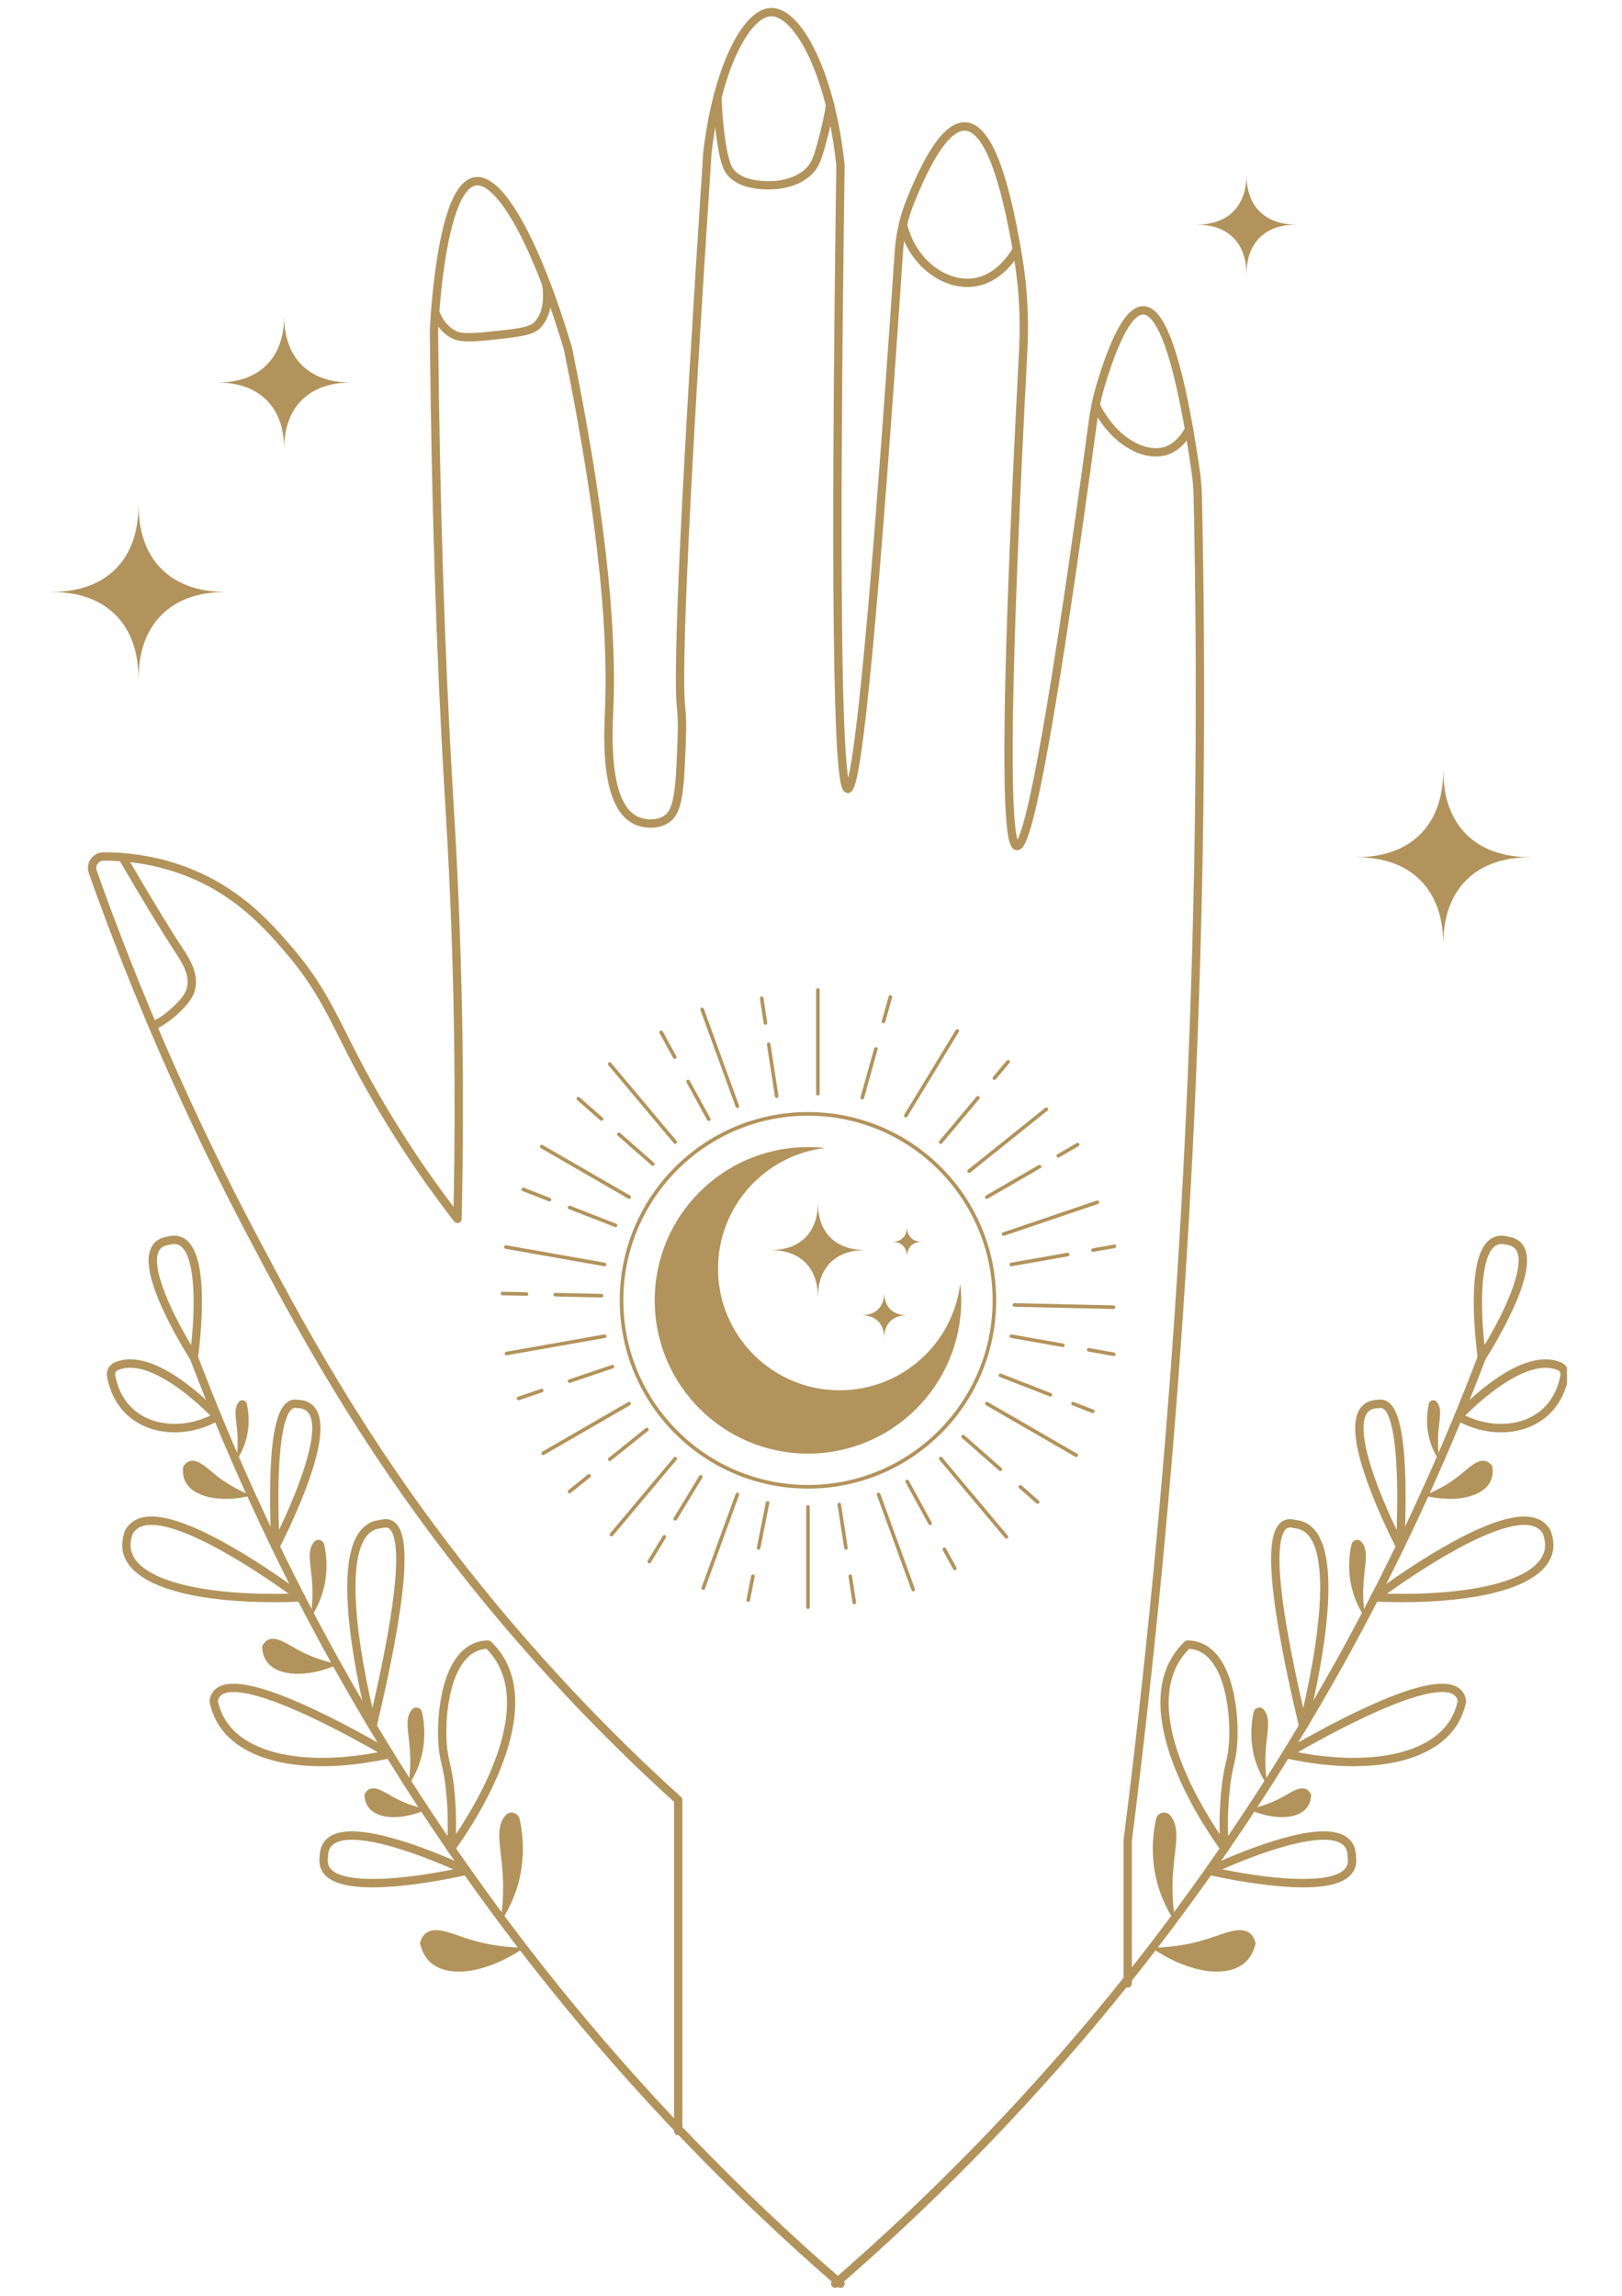 <?xml version="1.0" encoding="UTF-8"?> <svg xmlns="http://www.w3.org/2000/svg" xmlns:xlink="http://www.w3.org/1999/xlink" width="212" zoomAndPan="magnify" viewBox="0 0 159 225" height="300" preserveAspectRatio="xMidYMid meet" version="1.0"><defs><clipPath id="bdbf7c43a6"><path d="M 8 0.777 L 119 0.777 L 119 210 L 8 210 Z M 8 0.777 " clip-rule="nonzero"></path></clipPath><clipPath id="ca623ea1c2"><path d="M 18 132 L 83 132 L 83 224.277 L 18 224.277 Z M 18 132 " clip-rule="nonzero"></path></clipPath><clipPath id="a249f21e79"><path d="M 81 132 L 146 132 L 146 224.277 L 81 224.277 Z M 81 132 " clip-rule="nonzero"></path></clipPath><clipPath id="56abd3429f"><path d="M 142 133 L 153.609 133 L 153.609 141 L 142 141 Z M 142 133 " clip-rule="nonzero"></path></clipPath><clipPath id="93e9ee73fa"><path d="M 5.109 49 L 23 49 L 23 67 L 5.109 67 Z M 5.109 49 " clip-rule="nonzero"></path></clipPath></defs><path fill="#b2935b" d="M 51.617 126.996 C 51.613 126.996 51.613 126.996 51.613 126.996 L 49.25 126.945 C 49.152 126.941 49.078 126.859 49.078 126.766 C 49.082 126.668 49.16 126.594 49.254 126.594 C 49.254 126.594 49.258 126.594 49.258 126.594 L 51.621 126.645 C 51.719 126.648 51.793 126.727 51.793 126.824 C 51.789 126.922 51.711 126.996 51.617 126.996 Z M 51.617 126.996 " fill-opacity="1" fill-rule="nonzero"></path><path fill="#b2935b" d="M 80.176 107.371 C 80.078 107.371 80 107.293 80 107.195 L 80 97.02 C 80 96.922 80.078 96.844 80.176 96.844 C 80.27 96.844 80.348 96.922 80.348 97.02 L 80.348 107.195 C 80.348 107.293 80.27 107.371 80.176 107.371 Z M 80.176 107.371 " fill-opacity="1" fill-rule="nonzero"></path><path fill="#b2935b" d="M 72.281 108.59 C 72.211 108.59 72.141 108.547 72.117 108.477 L 68.664 98.988 C 68.629 98.895 68.676 98.797 68.77 98.762 C 68.859 98.73 68.961 98.777 68.992 98.867 L 72.445 108.355 C 72.48 108.445 72.434 108.547 72.34 108.582 C 72.32 108.59 72.301 108.59 72.281 108.59 Z M 72.281 108.59 " fill-opacity="1" fill-rule="nonzero"></path><path fill="#b2935b" d="M 66.191 112.105 C 66.141 112.105 66.094 112.086 66.059 112.043 L 59.633 104.387 C 59.57 104.312 59.582 104.203 59.656 104.141 C 59.73 104.078 59.84 104.09 59.902 104.164 L 66.328 111.82 C 66.387 111.891 66.379 112.004 66.305 112.066 C 66.273 112.094 66.23 112.105 66.191 112.105 Z M 66.191 112.105 " fill-opacity="1" fill-rule="nonzero"></path><path fill="#b2935b" d="M 61.672 117.492 C 61.645 117.492 61.613 117.484 61.586 117.469 L 53.008 112.516 C 52.926 112.469 52.895 112.363 52.945 112.277 C 52.992 112.195 53.102 112.164 53.184 112.215 L 61.762 117.164 C 61.844 117.215 61.875 117.32 61.824 117.406 C 61.793 117.461 61.734 117.492 61.672 117.492 Z M 61.672 117.492 " fill-opacity="1" fill-rule="nonzero"></path><path fill="#b2935b" d="M 59.27 124.098 C 59.258 124.098 59.25 124.098 59.238 124.098 L 49.566 122.391 C 49.473 122.375 49.406 122.281 49.426 122.188 C 49.441 122.09 49.531 122.027 49.629 122.043 L 59.301 123.75 C 59.395 123.766 59.461 123.859 59.441 123.953 C 59.426 124.039 59.352 124.098 59.27 124.098 Z M 59.27 124.098 " fill-opacity="1" fill-rule="nonzero"></path><path fill="#b2935b" d="M 49.656 132.824 C 49.57 132.824 49.496 132.766 49.48 132.68 C 49.465 132.582 49.531 132.492 49.625 132.477 L 59.238 130.781 C 59.332 130.762 59.426 130.828 59.441 130.922 C 59.461 131.016 59.395 131.109 59.301 131.125 L 49.688 132.82 C 49.676 132.824 49.664 132.824 49.656 132.824 Z M 49.656 132.824 " fill-opacity="1" fill-rule="nonzero"></path><path fill="#b2935b" d="M 53.246 142.602 C 53.184 142.602 53.125 142.57 53.094 142.512 C 53.047 142.43 53.074 142.324 53.156 142.273 L 61.586 137.406 C 61.668 137.359 61.777 137.387 61.824 137.473 C 61.875 137.555 61.844 137.664 61.762 137.711 L 53.332 142.578 C 53.305 142.594 53.273 142.602 53.246 142.602 Z M 53.246 142.602 " fill-opacity="1" fill-rule="nonzero"></path><path fill="#b2935b" d="M 59.938 150.574 C 59.898 150.574 59.855 150.562 59.824 150.535 C 59.75 150.473 59.742 150.363 59.805 150.285 L 66.059 142.832 C 66.121 142.758 66.23 142.75 66.305 142.812 C 66.379 142.875 66.387 142.984 66.328 143.059 L 60.07 150.512 C 60.035 150.555 59.988 150.574 59.938 150.574 Z M 59.938 150.574 " fill-opacity="1" fill-rule="nonzero"></path><path fill="#b2935b" d="M 68.938 155.82 C 68.918 155.82 68.898 155.816 68.879 155.812 C 68.789 155.777 68.742 155.676 68.773 155.586 L 72.117 146.402 C 72.148 146.309 72.25 146.262 72.34 146.297 C 72.434 146.328 72.48 146.43 72.445 146.52 L 69.102 155.707 C 69.078 155.777 69.008 155.82 68.938 155.82 Z M 68.938 155.82 " fill-opacity="1" fill-rule="nonzero"></path><path fill="#b2935b" d="M 79.203 157.688 C 79.109 157.688 79.027 157.609 79.027 157.512 L 79.027 147.68 C 79.027 147.582 79.109 147.504 79.203 147.504 C 79.301 147.504 79.379 147.582 79.379 147.68 L 79.379 157.512 C 79.379 157.609 79.301 157.688 79.203 157.688 Z M 79.203 157.688 " fill-opacity="1" fill-rule="nonzero"></path><path fill="#b2935b" d="M 89.52 155.961 C 89.449 155.961 89.383 155.918 89.355 155.848 L 85.961 146.52 C 85.93 146.43 85.977 146.328 86.066 146.293 C 86.16 146.262 86.258 146.309 86.293 146.398 L 89.688 155.727 C 89.719 155.816 89.672 155.918 89.582 155.949 C 89.562 155.961 89.543 155.961 89.52 155.961 Z M 89.52 155.961 " fill-opacity="1" fill-rule="nonzero"></path><path fill="#b2935b" d="M 98.652 150.793 C 98.602 150.793 98.555 150.77 98.52 150.73 L 92.082 143.059 C 92.02 142.984 92.031 142.875 92.102 142.812 C 92.18 142.75 92.289 142.758 92.352 142.832 L 98.785 150.504 C 98.848 150.578 98.84 150.688 98.766 150.75 C 98.734 150.777 98.691 150.793 98.652 150.793 Z M 98.652 150.793 " fill-opacity="1" fill-rule="nonzero"></path><path fill="#b2935b" d="M 105.492 142.793 C 105.461 142.793 105.434 142.785 105.406 142.77 L 96.648 137.711 C 96.562 137.664 96.535 137.555 96.582 137.473 C 96.633 137.387 96.738 137.359 96.824 137.406 L 105.582 142.465 C 105.664 142.512 105.695 142.621 105.645 142.703 C 105.609 142.758 105.551 142.793 105.492 142.793 Z M 105.492 142.793 " fill-opacity="1" fill-rule="nonzero"></path><path fill="#b2935b" d="M 104.188 132.02 C 104.18 132.02 104.168 132.02 104.16 132.016 L 99.109 131.125 C 99.012 131.109 98.949 131.02 98.965 130.922 C 98.984 130.828 99.074 130.762 99.168 130.781 L 104.219 131.672 C 104.316 131.688 104.379 131.777 104.363 131.875 C 104.348 131.961 104.273 132.02 104.188 132.02 Z M 104.188 132.02 " fill-opacity="1" fill-rule="nonzero"></path><path fill="#b2935b" d="M 109.18 132.898 C 109.172 132.898 109.16 132.898 109.148 132.895 L 106.691 132.461 C 106.594 132.445 106.531 132.355 106.547 132.258 C 106.566 132.164 106.656 132.102 106.75 132.117 L 109.211 132.551 C 109.305 132.566 109.371 132.66 109.355 132.754 C 109.336 132.84 109.266 132.898 109.18 132.898 Z M 109.18 132.898 " fill-opacity="1" fill-rule="nonzero"></path><path fill="#b2935b" d="M 99.137 124.098 C 99.055 124.098 98.98 124.039 98.965 123.953 C 98.949 123.859 99.012 123.766 99.109 123.75 L 104.633 122.777 C 104.727 122.758 104.816 122.824 104.836 122.918 C 104.852 123.016 104.789 123.105 104.691 123.121 L 99.168 124.098 C 99.16 124.098 99.148 124.098 99.137 124.098 Z M 99.137 124.098 " fill-opacity="1" fill-rule="nonzero"></path><path fill="#b2935b" d="M 107.145 122.688 C 107.062 122.688 106.988 122.629 106.973 122.543 C 106.957 122.445 107.02 122.355 107.117 122.34 L 109.207 121.969 C 109.305 121.953 109.395 122.016 109.414 122.113 C 109.43 122.207 109.363 122.297 109.27 122.316 L 107.176 122.684 C 107.168 122.688 107.156 122.688 107.145 122.688 Z M 107.145 122.688 " fill-opacity="1" fill-rule="nonzero"></path><path fill="#b2935b" d="M 96.734 117.492 C 96.676 117.492 96.613 117.461 96.582 117.406 C 96.535 117.32 96.562 117.215 96.648 117.164 L 101.812 114.184 C 101.895 114.133 102.004 114.164 102.055 114.246 C 102.102 114.328 102.074 114.438 101.988 114.484 L 96.824 117.469 C 96.793 117.484 96.766 117.492 96.734 117.492 Z M 96.734 117.492 " fill-opacity="1" fill-rule="nonzero"></path><path fill="#b2935b" d="M 103.738 113.449 C 103.68 113.449 103.621 113.418 103.586 113.359 C 103.539 113.277 103.566 113.168 103.652 113.121 L 105.555 112.02 C 105.641 111.973 105.746 112 105.797 112.086 C 105.844 112.168 105.816 112.277 105.73 112.324 L 103.828 113.426 C 103.797 113.441 103.77 113.449 103.738 113.449 Z M 103.738 113.449 " fill-opacity="1" fill-rule="nonzero"></path><path fill="#b2935b" d="M 92.215 112.105 C 92.176 112.105 92.137 112.094 92.102 112.066 C 92.027 112.004 92.02 111.895 92.082 111.82 L 95.727 107.473 C 95.789 107.398 95.898 107.391 95.973 107.453 C 96.047 107.516 96.059 107.625 95.996 107.699 L 92.348 112.043 C 92.316 112.086 92.266 112.105 92.215 112.105 Z M 92.215 112.105 " fill-opacity="1" fill-rule="nonzero"></path><path fill="#b2935b" d="M 97.477 105.836 C 97.438 105.836 97.398 105.82 97.363 105.793 C 97.293 105.734 97.281 105.621 97.344 105.547 L 98.688 103.945 C 98.75 103.871 98.859 103.859 98.938 103.922 C 99.008 103.984 99.02 104.098 98.957 104.172 L 97.613 105.773 C 97.578 105.812 97.527 105.836 97.477 105.836 Z M 97.477 105.836 " fill-opacity="1" fill-rule="nonzero"></path><path fill="#b2935b" d="M 84.523 107.754 C 84.508 107.754 84.492 107.754 84.477 107.75 C 84.383 107.723 84.328 107.625 84.355 107.531 L 85.691 102.754 C 85.715 102.66 85.812 102.605 85.906 102.633 C 86 102.656 86.055 102.754 86.027 102.848 L 84.695 107.625 C 84.672 107.703 84.602 107.754 84.523 107.754 Z M 84.523 107.754 " fill-opacity="1" fill-rule="nonzero"></path><path fill="#b2935b" d="M 86.613 100.277 C 86.594 100.277 86.582 100.277 86.566 100.273 C 86.473 100.246 86.418 100.148 86.441 100.059 L 87.113 97.66 C 87.137 97.566 87.234 97.512 87.328 97.539 C 87.422 97.562 87.477 97.66 87.449 97.754 L 86.781 100.152 C 86.758 100.227 86.688 100.277 86.613 100.277 Z M 86.613 100.277 " fill-opacity="1" fill-rule="nonzero"></path><path fill="#b2935b" d="M 84.793 122.508 L 84.793 122.516 C 81.902 122.516 80.18 124.238 80.18 127.129 L 80.172 127.129 C 80.172 124.238 78.449 122.516 75.559 122.516 L 75.559 122.508 C 78.449 122.508 80.172 120.785 80.172 117.895 L 80.18 117.895 C 80.176 120.785 81.902 122.508 84.793 122.508 Z M 84.793 122.508 " fill-opacity="1" fill-rule="nonzero"></path><path fill="#b2935b" d="M 88.898 128.898 L 88.898 128.902 C 87.512 128.902 86.68 129.734 86.68 131.121 L 86.676 131.121 C 86.676 129.734 85.848 128.902 84.457 128.902 L 84.457 128.898 C 85.848 128.898 86.676 128.07 86.676 126.68 L 86.68 126.68 C 86.68 128.07 87.512 128.898 88.898 128.898 Z M 88.898 128.898 " fill-opacity="1" fill-rule="nonzero"></path><path fill="#b2935b" d="M 90.379 121.703 C 89.457 121.703 88.91 122.254 88.91 123.172 L 88.906 123.172 C 88.906 122.254 88.359 121.703 87.441 121.703 C 88.359 121.703 88.906 121.152 88.906 120.234 L 88.91 120.234 C 88.91 121.152 89.457 121.703 90.379 121.703 Z M 90.379 121.703 " fill-opacity="1" fill-rule="nonzero"></path><path fill="#b2935b" d="M 79.203 145.887 C 76.715 145.887 74.297 145.398 72.023 144.438 C 69.824 143.508 67.852 142.176 66.16 140.484 C 64.465 138.789 63.133 136.816 62.203 134.621 C 61.242 132.344 60.754 129.93 60.754 127.438 C 60.754 124.945 61.242 122.531 62.203 120.254 C 63.133 118.059 64.465 116.086 66.16 114.391 C 67.852 112.699 69.828 111.367 72.023 110.438 C 74.297 109.477 76.715 108.988 79.203 108.988 C 81.695 108.988 84.113 109.477 86.387 110.438 C 88.582 111.367 90.555 112.699 92.25 114.391 C 93.945 116.086 95.273 118.059 96.203 120.254 C 97.168 122.531 97.652 124.945 97.652 127.438 C 97.652 129.93 97.168 132.344 96.203 134.621 C 95.273 136.816 93.945 138.789 92.25 140.484 C 90.555 142.176 88.582 143.508 86.387 144.438 C 84.109 145.398 81.695 145.887 79.203 145.887 Z M 79.203 109.34 C 69.227 109.34 61.105 117.457 61.105 127.438 C 61.105 137.418 69.227 145.535 79.203 145.535 C 89.184 145.535 97.305 137.418 97.305 127.438 C 97.305 117.457 89.184 109.34 79.203 109.34 Z M 79.203 109.34 " fill-opacity="1" fill-rule="nonzero"></path><path fill="#b2935b" d="M 82.309 136.254 C 75.723 136.254 70.387 130.918 70.387 124.336 C 70.387 118.246 74.957 113.227 80.852 112.508 C 80.309 112.449 79.762 112.418 79.203 112.418 C 70.906 112.418 64.18 119.141 64.18 127.438 C 64.18 135.734 70.906 142.461 79.203 142.461 C 87.5 142.461 94.227 135.734 94.227 127.438 C 94.227 126.883 94.191 126.332 94.133 125.793 C 93.414 131.688 88.395 136.254 82.309 136.254 Z M 82.309 136.254 " fill-opacity="1" fill-rule="nonzero"></path><path fill="#b2935b" d="M 75.035 100.43 C 74.949 100.43 74.875 100.367 74.863 100.281 L 74.488 97.855 C 74.477 97.758 74.539 97.668 74.637 97.652 C 74.734 97.641 74.82 97.703 74.836 97.801 L 75.207 100.227 C 75.223 100.324 75.156 100.414 75.062 100.426 C 75.055 100.43 75.043 100.43 75.035 100.43 Z M 75.035 100.43 " fill-opacity="1" fill-rule="nonzero"></path><path fill="#b2935b" d="M 76.137 107.605 C 76.051 107.605 75.977 107.543 75.961 107.457 L 75.18 102.367 C 75.168 102.27 75.23 102.18 75.328 102.168 C 75.422 102.152 75.512 102.215 75.527 102.312 L 76.309 107.402 C 76.324 107.5 76.258 107.586 76.16 107.602 C 76.152 107.605 76.145 107.605 76.137 107.605 Z M 76.137 107.605 " fill-opacity="1" fill-rule="nonzero"></path><path fill="#b2935b" d="M 66.145 103.777 C 66.082 103.777 66.023 103.742 65.988 103.684 L 64.656 101.25 C 64.609 101.164 64.641 101.059 64.727 101.012 C 64.812 100.965 64.918 100.996 64.965 101.082 L 66.297 103.516 C 66.344 103.602 66.312 103.707 66.227 103.754 C 66.199 103.77 66.172 103.777 66.145 103.777 Z M 66.145 103.777 " fill-opacity="1" fill-rule="nonzero"></path><path fill="#b2935b" d="M 69.477 109.859 C 69.414 109.859 69.355 109.828 69.324 109.77 L 67.297 106.07 C 67.25 105.984 67.281 105.879 67.367 105.832 C 67.453 105.785 67.559 105.816 67.605 105.902 L 69.633 109.602 C 69.68 109.688 69.648 109.793 69.562 109.84 C 69.535 109.855 69.508 109.859 69.477 109.859 Z M 69.477 109.859 " fill-opacity="1" fill-rule="nonzero"></path><path fill="#b2935b" d="M 58.965 109.848 C 58.926 109.848 58.883 109.832 58.852 109.801 L 56.574 107.805 C 56.504 107.742 56.496 107.629 56.559 107.559 C 56.625 107.484 56.734 107.477 56.809 107.543 L 59.082 109.539 C 59.156 109.605 59.16 109.715 59.098 109.785 C 59.062 109.824 59.016 109.848 58.965 109.848 Z M 58.965 109.848 " fill-opacity="1" fill-rule="nonzero"></path><path fill="#b2935b" d="M 63.992 114.258 C 63.953 114.258 63.91 114.246 63.875 114.215 L 60.551 111.293 C 60.477 111.23 60.469 111.121 60.535 111.047 C 60.598 110.973 60.711 110.969 60.781 111.031 L 64.109 113.953 C 64.18 114.016 64.188 114.129 64.125 114.199 C 64.09 114.238 64.039 114.258 63.992 114.258 Z M 63.992 114.258 " fill-opacity="1" fill-rule="nonzero"></path><path fill="#b2935b" d="M 53.855 117.742 C 53.836 117.742 53.812 117.738 53.793 117.73 L 51.227 116.73 C 51.137 116.695 51.09 116.594 51.125 116.504 C 51.16 116.414 51.262 116.367 51.352 116.402 L 53.918 117.402 C 54.012 117.438 54.055 117.539 54.02 117.629 C 53.992 117.699 53.926 117.742 53.855 117.742 Z M 53.855 117.742 " fill-opacity="1" fill-rule="nonzero"></path><path fill="#b2935b" d="M 60.34 120.266 C 60.32 120.266 60.301 120.262 60.277 120.254 L 55.766 118.496 C 55.676 118.461 55.629 118.359 55.668 118.27 C 55.703 118.18 55.805 118.137 55.895 118.172 L 60.406 119.93 C 60.496 119.965 60.539 120.066 60.504 120.156 C 60.477 120.223 60.41 120.266 60.34 120.266 Z M 60.34 120.266 " fill-opacity="1" fill-rule="nonzero"></path><path fill="#b2935b" d="M 58.965 127.16 C 58.965 127.16 58.965 127.16 58.961 127.16 L 54.426 127.059 C 54.328 127.059 54.254 126.977 54.254 126.879 C 54.258 126.785 54.336 126.707 54.43 126.707 C 54.43 126.707 54.434 126.707 54.434 126.707 L 58.969 126.809 C 59.066 126.812 59.145 126.891 59.141 126.988 C 59.141 127.086 59.062 127.16 58.965 127.16 Z M 58.965 127.16 " fill-opacity="1" fill-rule="nonzero"></path><path fill="#b2935b" d="M 50.832 137.227 C 50.758 137.227 50.691 137.18 50.664 137.109 C 50.633 137.016 50.684 136.918 50.773 136.887 L 53.039 136.117 C 53.133 136.086 53.23 136.137 53.262 136.227 C 53.293 136.32 53.246 136.418 53.152 136.449 L 50.887 137.219 C 50.871 137.223 50.852 137.227 50.832 137.227 Z M 50.832 137.227 " fill-opacity="1" fill-rule="nonzero"></path><path fill="#b2935b" d="M 55.832 135.535 C 55.758 135.535 55.688 135.488 55.664 135.414 C 55.633 135.324 55.684 135.223 55.773 135.191 L 59.977 133.77 C 60.066 133.738 60.168 133.785 60.199 133.879 C 60.23 133.969 60.18 134.07 60.09 134.102 L 55.887 135.523 C 55.867 135.531 55.848 135.535 55.832 135.535 Z M 55.832 135.535 " fill-opacity="1" fill-rule="nonzero"></path><path fill="#b2935b" d="M 55.832 146.352 C 55.777 146.352 55.727 146.328 55.695 146.285 C 55.633 146.211 55.645 146.102 55.723 146.039 L 57.641 144.5 C 57.715 144.441 57.824 144.453 57.887 144.531 C 57.945 144.605 57.934 144.715 57.859 144.777 L 55.941 146.312 C 55.906 146.34 55.867 146.352 55.832 146.352 Z M 55.832 146.352 " fill-opacity="1" fill-rule="nonzero"></path><path fill="#b2935b" d="M 59.766 143.195 C 59.715 143.195 59.664 143.172 59.629 143.129 C 59.57 143.055 59.582 142.945 59.66 142.883 L 63.301 139.965 C 63.375 139.902 63.484 139.914 63.547 139.992 C 63.605 140.066 63.594 140.176 63.52 140.238 L 59.875 143.156 C 59.844 143.184 59.809 143.195 59.766 143.195 Z M 59.766 143.195 " fill-opacity="1" fill-rule="nonzero"></path><path fill="#b2935b" d="M 63.648 153.215 C 63.617 153.215 63.586 153.207 63.559 153.191 C 63.477 153.141 63.449 153.031 63.5 152.949 L 64.973 150.523 C 65.023 150.441 65.129 150.414 65.215 150.465 C 65.297 150.516 65.324 150.625 65.273 150.707 L 63.797 153.133 C 63.766 153.188 63.707 153.215 63.648 153.215 Z M 63.648 153.215 " fill-opacity="1" fill-rule="nonzero"></path><path fill="#b2935b" d="M 66.191 149.031 C 66.16 149.031 66.129 149.023 66.102 149.004 C 66.02 148.953 65.992 148.848 66.043 148.762 L 68.543 144.648 C 68.594 144.562 68.703 144.539 68.785 144.59 C 68.867 144.641 68.895 144.746 68.844 144.828 L 66.344 148.945 C 66.309 149 66.25 149.031 66.191 149.031 Z M 66.191 149.031 " fill-opacity="1" fill-rule="nonzero"></path><path fill="#b2935b" d="M 73.344 156.992 C 73.332 156.992 73.32 156.992 73.309 156.988 C 73.215 156.969 73.152 156.875 73.172 156.781 L 73.637 154.445 C 73.656 154.348 73.75 154.289 73.844 154.305 C 73.938 154.324 74 154.418 73.98 154.512 L 73.516 156.848 C 73.5 156.934 73.426 156.992 73.344 156.992 Z M 73.344 156.992 " fill-opacity="1" fill-rule="nonzero"></path><path fill="#b2935b" d="M 74.363 151.879 C 74.352 151.879 74.34 151.879 74.328 151.875 C 74.234 151.859 74.172 151.766 74.191 151.672 L 75.07 147.254 C 75.09 147.16 75.184 147.098 75.277 147.117 C 75.371 147.137 75.434 147.23 75.414 147.324 L 74.535 151.738 C 74.52 151.82 74.445 151.879 74.363 151.879 Z M 74.363 151.879 " fill-opacity="1" fill-rule="nonzero"></path><path fill="#b2935b" d="M 83.746 157.223 C 83.66 157.223 83.586 157.16 83.57 157.074 L 83.176 154.508 C 83.16 154.41 83.227 154.32 83.324 154.305 C 83.418 154.293 83.508 154.355 83.523 154.453 L 83.918 157.023 C 83.934 157.117 83.867 157.207 83.77 157.223 C 83.762 157.223 83.754 157.223 83.746 157.223 Z M 83.746 157.223 " fill-opacity="1" fill-rule="nonzero"></path><path fill="#b2935b" d="M 82.926 151.879 C 82.84 151.879 82.766 151.816 82.754 151.73 L 82.098 147.473 C 82.082 147.379 82.148 147.289 82.246 147.273 C 82.34 147.258 82.43 147.324 82.445 147.418 L 83.098 151.68 C 83.113 151.773 83.047 151.863 82.953 151.879 C 82.941 151.879 82.934 151.879 82.926 151.879 Z M 82.926 151.879 " fill-opacity="1" fill-rule="nonzero"></path><path fill="#b2935b" d="M 93.598 153.887 C 93.535 153.887 93.477 153.852 93.445 153.793 L 92.414 151.91 C 92.367 151.828 92.398 151.723 92.484 151.676 C 92.566 151.629 92.676 151.66 92.723 151.742 L 93.754 153.625 C 93.797 153.711 93.77 153.816 93.684 153.863 C 93.656 153.879 93.629 153.887 93.598 153.887 Z M 93.598 153.887 " fill-opacity="1" fill-rule="nonzero"></path><path fill="#b2935b" d="M 91.176 149.465 C 91.113 149.465 91.055 149.43 91.023 149.371 L 88.777 145.273 C 88.73 145.191 88.762 145.082 88.848 145.035 C 88.93 144.992 89.039 145.023 89.086 145.105 L 91.328 149.203 C 91.375 149.289 91.344 149.395 91.262 149.441 C 91.234 149.457 91.203 149.465 91.176 149.465 Z M 91.176 149.465 " fill-opacity="1" fill-rule="nonzero"></path><path fill="#b2935b" d="M 101.715 147.379 C 101.676 147.379 101.633 147.363 101.602 147.336 L 99.906 145.848 C 99.832 145.781 99.824 145.672 99.891 145.598 C 99.953 145.527 100.062 145.52 100.137 145.582 L 101.832 147.07 C 101.906 147.137 101.91 147.246 101.848 147.32 C 101.812 147.359 101.766 147.379 101.715 147.379 Z M 101.715 147.379 " fill-opacity="1" fill-rule="nonzero"></path><path fill="#b2935b" d="M 98.066 144.172 C 98.023 144.172 97.984 144.16 97.949 144.129 L 94.301 140.926 C 94.227 140.859 94.223 140.75 94.285 140.68 C 94.348 140.605 94.461 140.598 94.531 140.66 L 98.18 143.867 C 98.254 143.93 98.262 144.043 98.199 144.113 C 98.164 144.152 98.113 144.172 98.066 144.172 Z M 98.066 144.172 " fill-opacity="1" fill-rule="nonzero"></path><path fill="#b2935b" d="M 107.117 138.488 C 107.098 138.488 107.074 138.484 107.055 138.477 L 105.125 137.723 C 105.035 137.688 104.988 137.586 105.023 137.496 C 105.059 137.406 105.16 137.363 105.25 137.398 L 107.18 138.148 C 107.273 138.184 107.316 138.285 107.281 138.375 C 107.254 138.445 107.188 138.488 107.117 138.488 Z M 107.117 138.488 " fill-opacity="1" fill-rule="nonzero"></path><path fill="#b2935b" d="M 102.965 136.867 C 102.945 136.867 102.922 136.867 102.902 136.855 L 98.004 134.949 C 97.91 134.914 97.867 134.812 97.902 134.723 C 97.938 134.633 98.039 134.586 98.129 134.621 L 103.027 136.531 C 103.121 136.566 103.164 136.668 103.129 136.758 C 103.102 136.828 103.035 136.867 102.965 136.867 Z M 102.965 136.867 " fill-opacity="1" fill-rule="nonzero"></path><path fill="#b2935b" d="M 109.152 128.285 C 109.152 128.285 109.152 128.285 109.148 128.285 L 99.438 128.066 C 99.34 128.062 99.266 127.984 99.266 127.887 C 99.266 127.793 99.344 127.715 99.441 127.715 C 99.441 127.715 99.441 127.715 99.445 127.715 L 109.156 127.934 C 109.254 127.934 109.332 128.016 109.328 128.113 C 109.328 128.207 109.25 128.285 109.152 128.285 Z M 109.152 128.285 " fill-opacity="1" fill-rule="nonzero"></path><path fill="#b2935b" d="M 98.375 121.117 C 98.301 121.117 98.234 121.07 98.211 121 C 98.18 120.906 98.227 120.809 98.32 120.777 L 107.52 117.66 C 107.613 117.629 107.711 117.676 107.742 117.77 C 107.773 117.859 107.727 117.961 107.633 117.992 L 98.43 121.109 C 98.414 121.113 98.395 121.117 98.375 121.117 Z M 98.375 121.117 " fill-opacity="1" fill-rule="nonzero"></path><path fill="#b2935b" d="M 95 114.953 C 94.945 114.953 94.895 114.93 94.859 114.887 C 94.801 114.809 94.812 114.699 94.891 114.641 L 102.469 108.562 C 102.543 108.504 102.656 108.516 102.715 108.59 C 102.773 108.668 102.762 108.777 102.688 108.836 L 95.109 114.914 C 95.074 114.938 95.035 114.953 95 114.953 Z M 95 114.953 " fill-opacity="1" fill-rule="nonzero"></path><path fill="#b2935b" d="M 88.793 109.516 C 88.762 109.516 88.73 109.508 88.703 109.488 C 88.617 109.438 88.594 109.332 88.645 109.25 L 93.688 100.945 C 93.738 100.863 93.844 100.836 93.926 100.887 C 94.012 100.938 94.035 101.047 93.984 101.129 L 88.941 109.43 C 88.91 109.488 88.852 109.516 88.793 109.516 Z M 88.793 109.516 " fill-opacity="1" fill-rule="nonzero"></path><g clip-path="url(#bdbf7c43a6)"><path fill="#b2935b" d="M 66.48 209.266 C 66.258 209.266 66.074 209.082 66.074 208.855 L 66.074 176.586 C 58.578 169.797 51.598 162.328 45.324 154.391 C 34.863 141.152 28.742 129.559 24.273 121.094 C 18.281 109.738 13.043 97.793 8.707 85.586 C 8.539 85.113 8.613 84.586 8.902 84.176 C 9.191 83.77 9.66 83.527 10.152 83.527 C 10.156 83.527 10.156 83.527 10.156 83.527 C 13.285 83.535 16.266 84.121 19.016 85.277 C 23.848 87.301 26.668 90.566 28.531 92.723 C 31.223 95.836 32.465 98.305 34.039 101.434 C 34.441 102.234 34.859 103.062 35.324 103.957 C 37.891 108.848 40.961 113.664 44.465 118.285 C 44.574 112.828 44.594 107.277 44.516 101.766 C 44.363 90.621 43.855 82.273 43.613 78.266 L 43.578 77.664 C 42.781 64.395 42.293 49.18 42.133 32.449 C 42.133 32.441 42.133 32.434 42.133 32.422 C 42.18 31.438 42.379 27.961 42.957 24.645 C 43.762 19.98 44.934 17.602 46.539 17.363 C 47.961 17.156 49.566 18.672 51.316 21.871 C 52.922 24.805 54.562 29 56.055 33.996 C 56.059 34.008 56.062 34.02 56.066 34.031 C 59.121 48.973 60.488 60.887 60.129 69.445 L 60.117 69.715 C 60.012 72.176 59.723 78.719 62.52 80.035 C 63.23 80.371 64.348 80.445 65.102 79.945 C 65.77 79.504 66.164 78.531 66.332 74.66 L 66.332 74.648 C 66.445 72.031 66.504 70.719 66.355 69.355 C 65.941 65.562 66.812 47.25 68.938 14.918 C 68.938 14.91 68.938 14.906 68.941 14.898 C 69.863 6.906 72.715 0.836 75.582 0.777 C 75.594 0.777 75.609 0.777 75.625 0.777 C 77.102 0.777 78.648 2.316 79.988 5.121 C 81.363 8 82.359 11.926 82.797 16.176 C 82.797 16.195 82.801 16.207 82.797 16.227 C 82.527 35.742 82.438 50.766 82.539 60.883 C 82.59 65.938 82.688 69.871 82.832 72.574 C 82.934 74.535 83.051 75.633 83.148 76.246 C 83.453 74.973 83.98 71.656 84.777 63.094 C 85.59 54.371 86.574 41.426 87.707 24.613 C 87.828 22.867 88.219 21.152 88.879 19.523 C 91.012 14.238 92.863 11.844 94.711 11.992 C 97.023 12.176 98.773 16.402 100.227 25.285 C 100.711 28.242 100.871 31.312 100.711 34.402 C 99.902 49.828 99.43 61.719 99.305 69.75 C 99.242 73.762 99.266 76.887 99.375 79.051 C 99.473 81.062 99.633 81.93 99.746 82.297 C 99.91 81.98 100.191 81.25 100.602 79.594 C 101.059 77.75 101.598 75.066 102.199 71.621 C 103.414 64.715 104.941 54.457 106.746 41.133 C 106.906 39.957 107.152 38.805 107.48 37.711 C 109.059 32.461 110.516 30.008 112.059 30.008 C 112.078 30.008 112.094 30.008 112.113 30.008 C 113.469 30.055 115.512 31.762 117.59 45.941 C 117.727 46.863 117.805 47.801 117.824 48.734 C 118.027 58.016 118.082 67.43 117.992 76.711 C 117.66 111.188 115.293 146.078 110.953 180.41 L 110.953 194.383 C 110.953 194.609 110.773 194.793 110.547 194.793 C 110.32 194.793 110.137 194.609 110.137 194.383 L 110.137 180.383 C 110.137 180.367 110.137 180.352 110.141 180.332 C 114.477 146.023 116.844 111.156 117.176 76.703 C 117.266 67.43 117.211 58.027 117.008 48.75 C 116.988 47.852 116.914 46.945 116.781 46.059 C 116.035 40.945 115.23 37.051 114.391 34.488 C 113.363 31.336 112.504 30.84 112.082 30.824 C 112.074 30.824 112.066 30.824 112.062 30.824 C 111.43 30.824 110.117 31.773 108.262 37.949 C 107.949 39 107.711 40.109 107.555 41.242 C 105.672 55.145 104.09 65.707 102.852 72.637 C 102.23 76.105 101.684 78.742 101.223 80.473 C 100.57 82.914 100.156 83.363 99.652 83.32 C 99.117 83.27 98.789 82.699 98.602 79.84 C 98.469 77.801 98.426 74.719 98.477 70.684 C 98.578 62.629 99.055 50.406 99.895 34.363 C 100.055 31.328 99.895 28.316 99.422 25.418 C 98.738 21.23 97.965 18.031 97.121 15.91 C 96.34 13.949 95.484 12.875 94.645 12.809 C 93.684 12.73 92.035 13.887 89.637 19.832 C 89.012 21.379 88.637 23.008 88.523 24.668 C 87.344 42.164 86.328 55.465 85.496 64.207 C 85.078 68.582 84.699 71.91 84.371 74.094 C 84.203 75.199 84.043 76.039 83.898 76.598 C 83.75 77.164 83.566 77.715 83.113 77.715 C 83.105 77.715 83.098 77.715 83.09 77.715 C 82.602 77.695 82.461 77.082 82.348 76.402 C 82.242 75.754 82.145 74.773 82.062 73.488 C 81.906 70.945 81.793 67.082 81.734 62.008 C 81.613 51.875 81.699 36.477 81.98 16.238 C 81.551 12.086 80.582 8.266 79.25 5.473 C 78.086 3.043 76.734 1.598 75.621 1.598 C 75.613 1.598 75.605 1.598 75.598 1.598 C 73.523 1.637 70.703 6.77 69.754 14.984 C 67.629 47.258 66.762 65.523 67.168 69.27 C 67.324 70.695 67.266 72.027 67.148 74.688 L 67.148 74.699 C 66.984 78.543 66.609 79.93 65.555 80.629 C 64.5 81.328 63.062 81.195 62.172 80.777 C 58.883 79.23 59.176 72.539 59.301 69.68 L 59.312 69.414 C 59.668 60.926 58.309 49.082 55.266 34.215 C 53.789 29.281 52.176 25.148 50.598 22.266 C 49.094 19.52 47.656 18.027 46.656 18.176 C 45.984 18.273 44.715 19.266 43.758 24.785 C 43.195 28.043 42.996 31.465 42.949 32.453 C 43.109 49.168 43.598 64.363 44.395 77.617 L 44.43 78.215 C 44.672 82.234 45.18 90.594 45.336 101.758 C 45.418 107.672 45.391 113.629 45.254 119.469 C 45.25 119.645 45.137 119.793 44.973 119.848 C 44.809 119.902 44.629 119.848 44.523 119.711 C 40.695 114.77 37.359 109.598 34.602 104.34 C 34.129 103.438 33.711 102.605 33.309 101.805 C 31.758 98.727 30.535 96.297 27.914 93.262 C 26.098 91.16 23.352 87.984 18.699 86.031 C 16.047 84.922 13.172 84.352 10.152 84.348 C 9.918 84.348 9.707 84.457 9.57 84.648 C 9.43 84.848 9.398 85.09 9.477 85.312 C 13.797 97.484 19.02 109.395 24.992 120.715 C 29.449 129.152 35.547 140.707 45.961 153.883 C 52.246 161.836 59.242 169.312 66.754 176.105 C 66.84 176.184 66.891 176.293 66.891 176.406 L 66.891 208.859 C 66.891 209.082 66.707 209.266 66.48 209.266 Z M 66.48 209.266 " fill-opacity="1" fill-rule="nonzero"></path></g><path fill="#b2935b" d="M 14.977 100.969 C 14.824 100.969 14.676 100.887 14.605 100.738 C 14.508 100.535 14.594 100.293 14.797 100.191 C 15.633 99.785 16.387 99.254 17.039 98.605 C 17.555 98.094 18.09 97.566 18.297 96.902 C 18.695 95.629 17.777 94.234 17.285 93.484 L 17.266 93.453 C 15.887 91.359 14.207 88.594 11.645 84.215 C 11.531 84.02 11.598 83.77 11.793 83.656 C 11.984 83.543 12.238 83.609 12.352 83.805 C 14.906 88.168 16.578 90.922 17.949 93.004 L 17.969 93.035 C 18.535 93.898 19.59 95.504 19.078 97.148 C 18.809 98.004 18.176 98.633 17.617 99.188 C 16.898 99.895 16.074 100.48 15.156 100.926 C 15.098 100.957 15.035 100.969 14.977 100.969 Z M 14.977 100.969 " fill-opacity="1" fill-rule="nonzero"></path><path fill="#b2935b" d="M 45.945 33.461 C 45.051 33.461 44.613 33.328 44.191 33.098 C 43.348 32.633 42.684 31.816 42.277 30.738 C 42.195 30.527 42.301 30.293 42.512 30.211 C 42.723 30.129 42.961 30.238 43.039 30.449 C 43.379 31.344 43.914 32.012 44.59 32.383 C 45.016 32.617 45.504 32.766 47.926 32.512 C 50.359 32.262 51.832 32.109 52.336 31.613 C 53.43 30.547 53.266 28.656 53.145 27.895 C 53.109 27.672 53.262 27.461 53.484 27.426 C 53.707 27.391 53.914 27.543 53.949 27.766 C 54.125 28.871 54.223 30.914 52.906 32.199 C 52.195 32.891 50.797 33.035 48.012 33.328 C 47.117 33.418 46.457 33.461 45.945 33.461 Z M 45.945 33.461 " fill-opacity="1" fill-rule="nonzero"></path><path fill="#b2935b" d="M 75.301 18.57 C 74.934 18.57 74.652 18.547 74.512 18.531 C 73.77 18.453 72.387 18.305 71.395 17.254 C 71.02 16.855 70.586 16.188 70.211 13.289 C 70.055 12.062 69.957 10.805 69.922 9.555 C 69.914 9.328 70.094 9.141 70.32 9.137 C 70.543 9.129 70.734 9.309 70.738 9.531 C 70.773 10.758 70.871 11.984 71.023 13.184 C 71.395 16.062 71.812 16.504 71.988 16.691 C 72.773 17.527 73.914 17.648 74.598 17.719 C 75.117 17.773 77.789 17.965 79.215 16.273 C 79.695 15.703 79.93 14.789 80.402 12.973 C 80.637 12.074 80.824 11.16 80.965 10.246 C 80.996 10.023 81.207 9.871 81.43 9.906 C 81.652 9.938 81.805 10.148 81.77 10.371 C 81.629 11.309 81.434 12.254 81.195 13.18 C 80.691 15.113 80.438 16.086 79.836 16.801 C 78.547 18.332 76.477 18.57 75.301 18.57 Z M 75.301 18.57 " fill-opacity="1" fill-rule="nonzero"></path><path fill="#b2935b" d="M 94.836 28.129 C 93.547 28.129 92.199 27.645 91.047 26.75 C 89.617 25.645 88.578 23.996 88.113 22.109 C 88.062 21.891 88.195 21.668 88.414 21.617 C 88.633 21.562 88.855 21.695 88.91 21.914 C 89.324 23.621 90.262 25.109 91.547 26.105 C 92.746 27.035 94.168 27.457 95.453 27.266 C 97.75 26.922 99.07 24.699 99.312 24.254 C 99.422 24.059 99.668 23.984 99.867 24.094 C 100.066 24.199 100.137 24.449 100.031 24.648 C 99.645 25.352 98.188 27.684 95.574 28.074 C 95.332 28.109 95.086 28.129 94.836 28.129 Z M 94.836 28.129 " fill-opacity="1" fill-rule="nonzero"></path><path fill="#b2935b" d="M 113.301 44.742 C 112.414 44.742 111.457 44.453 110.52 43.879 C 109.121 43.031 107.883 41.613 107.035 39.887 C 106.934 39.684 107.02 39.438 107.219 39.34 C 107.422 39.238 107.668 39.324 107.77 39.527 C 109.469 42.984 112.391 44.402 114.23 43.777 C 114.672 43.629 115.512 43.184 116.199 41.883 C 116.301 41.684 116.551 41.605 116.75 41.711 C 116.949 41.816 117.027 42.066 116.922 42.266 C 116.102 43.816 115.051 44.363 114.496 44.551 C 114.117 44.68 113.715 44.742 113.301 44.742 Z M 113.301 44.742 " fill-opacity="1" fill-rule="nonzero"></path><g clip-path="url(#ca623ea1c2)"><path fill="#b2935b" d="M 82.387 224.219 C 82.293 224.219 82.199 224.188 82.121 224.121 C 71.738 215.129 62.141 205.156 53.594 194.477 C 38.762 175.941 26.926 155.137 18.418 132.645 C 18.34 132.434 18.445 132.199 18.656 132.117 C 18.871 132.039 19.105 132.145 19.184 132.355 C 27.66 154.77 39.453 175.496 54.234 193.969 C 62.746 204.605 72.309 214.543 82.656 223.504 C 82.828 223.648 82.848 223.91 82.699 224.078 C 82.617 224.172 82.504 224.219 82.387 224.219 Z M 82.387 224.219 " fill-opacity="1" fill-rule="nonzero"></path></g><path fill="#b2935b" d="M 19 133.43 C 18.863 133.43 18.73 133.359 18.656 133.242 C 18.383 132.812 16.965 130.551 15.887 128.164 C 14.395 124.855 14.172 122.758 15.203 121.75 C 15.508 121.453 15.914 121.266 16.418 121.195 C 16.891 121.066 17.324 121.07 17.715 121.211 C 19.082 121.699 19.762 123.703 19.793 127.34 C 19.816 129.953 19.473 132.578 19.406 133.078 C 19.383 133.246 19.254 133.383 19.086 133.422 C 19.059 133.426 19.027 133.43 19 133.43 Z M 17.07 121.918 C 16.93 121.918 16.777 121.941 16.613 121.988 C 16.594 121.992 16.574 121.996 16.559 122 C 16.215 122.047 15.957 122.156 15.773 122.336 C 14.562 123.516 16.375 127.895 18.738 131.82 C 19.238 127.281 19.047 122.555 17.438 121.98 C 17.324 121.938 17.203 121.918 17.07 121.918 Z M 17.07 121.918 " fill-opacity="1" fill-rule="nonzero"></path><path fill="#b2935b" d="M 17.133 140.375 C 16.965 140.375 16.801 140.367 16.633 140.359 C 14.988 140.258 13.543 139.664 12.445 138.648 C 11.18 137.469 10.684 135.977 10.492 134.934 C 10.383 134.352 10.676 133.777 11.199 133.543 C 11.203 133.543 11.211 133.539 11.215 133.535 C 14.691 131.984 19.637 136.531 21.598 138.555 C 21.688 138.648 21.727 138.773 21.711 138.898 C 21.691 139.023 21.617 139.133 21.504 139.195 C 20.117 139.969 18.613 140.375 17.133 140.375 Z M 12.746 134.043 C 12.324 134.043 11.918 134.117 11.539 134.285 C 11.355 134.367 11.254 134.578 11.293 134.785 C 11.465 135.707 11.898 137.023 13 138.047 C 14.852 139.77 17.926 140.023 20.625 138.73 C 19.816 137.93 18.527 136.742 17.078 135.758 C 15.84 134.918 14.203 134.043 12.746 134.043 Z M 12.746 134.043 " fill-opacity="1" fill-rule="nonzero"></path><path fill="#b2935b" d="M 23.148 143.188 C 23.453 142.738 23.781 142.152 24.02 141.43 C 24.527 139.895 24.395 138.496 24.199 137.59 C 24.129 137.242 23.688 137.102 23.449 137.359 C 23.445 137.363 23.445 137.363 23.441 137.367 C 22.84 138.027 23.176 139.078 23.273 140.504 C 23.312 141.121 23.328 142.039 23.148 143.188 Z M 23.148 143.188 " fill-opacity="1" fill-rule="nonzero"></path><path fill="#b2935b" d="M 24.66 146.574 C 21.539 147.336 18.91 146.699 18.16 145.188 C 18.012 144.883 17.871 144.414 17.965 143.715 C 18.09 143.527 18.293 143.293 18.598 143.199 C 19.398 142.953 20.262 143.855 21.184 144.59 C 21.941 145.195 23.066 145.945 24.66 146.574 Z M 24.66 146.574 " fill-opacity="1" fill-rule="nonzero"></path><path fill="#b2935b" d="M 30.438 158.555 C 30.828 157.98 31.246 157.23 31.551 156.301 C 32.203 154.336 32.035 152.543 31.785 151.379 C 31.691 150.934 31.129 150.754 30.82 151.086 C 30.82 151.086 30.816 151.09 30.812 151.094 C 30.043 151.938 30.473 153.289 30.598 155.117 C 30.648 155.906 30.664 157.086 30.438 158.555 Z M 30.438 158.555 " fill-opacity="1" fill-rule="nonzero"></path><path fill="#b2935b" d="M 33.18 163.109 C 30.074 164.473 27.23 164.297 26.172 162.863 C 25.961 162.574 25.727 162.113 25.695 161.371 C 25.789 161.152 25.961 160.871 26.262 160.715 C 27.047 160.312 28.109 161.094 29.203 161.688 C 30.102 162.176 31.406 162.75 33.18 163.109 Z M 33.18 163.109 " fill-opacity="1" fill-rule="nonzero"></path><path fill="#b2935b" d="M 40.027 174.984 C 40.418 174.414 40.832 173.66 41.141 172.734 C 41.789 170.766 41.621 168.973 41.375 167.809 C 41.281 167.367 40.719 167.184 40.41 167.516 C 40.406 167.52 40.406 167.52 40.402 167.523 C 39.629 168.371 40.062 169.719 40.184 171.547 C 40.238 172.34 40.254 173.516 40.027 174.984 Z M 40.027 174.984 " fill-opacity="1" fill-rule="nonzero"></path><path fill="#b2935b" d="M 49.051 188.379 C 49.598 187.574 50.184 186.516 50.617 185.211 C 51.531 182.445 51.293 179.93 50.945 178.293 C 50.812 177.668 50.023 177.41 49.59 177.879 C 49.586 177.883 49.582 177.887 49.578 177.891 C 48.492 179.078 49.098 180.977 49.273 183.547 C 49.348 184.656 49.371 186.312 49.051 188.379 Z M 49.051 188.379 " fill-opacity="1" fill-rule="nonzero"></path><path fill="#b2935b" d="M 41.875 177.32 C 39.324 178.441 36.988 178.297 36.121 177.121 C 35.945 176.883 35.754 176.504 35.727 175.895 C 35.809 175.715 35.945 175.484 36.191 175.355 C 36.836 175.023 37.711 175.664 38.609 176.152 C 39.348 176.555 40.418 177.027 41.875 177.32 Z M 41.875 177.32 " fill-opacity="1" fill-rule="nonzero"></path><path fill="#b2935b" d="M 51.383 190.887 C 47.66 193.434 43.895 193.898 42.16 192.285 C 41.812 191.961 41.395 191.41 41.172 190.453 C 41.242 190.141 41.395 189.734 41.75 189.457 C 42.676 188.738 44.258 189.496 45.836 190.004 C 47.129 190.422 48.977 190.852 51.383 190.887 Z M 51.383 190.887 " fill-opacity="1" fill-rule="nonzero"></path><path fill="#b2935b" d="M 27.008 151.973 C 26.977 151.973 26.949 151.969 26.922 151.965 C 26.738 151.926 26.605 151.77 26.598 151.586 C 26.438 148.148 26.434 145.27 26.582 143.023 C 26.832 139.293 27.492 137.441 28.656 137.191 C 28.812 137.16 28.973 137.156 29.137 137.184 C 29.707 137.191 30.18 137.34 30.547 137.629 C 31.785 138.613 31.703 141.035 30.297 145.035 C 29.355 147.719 28.059 150.395 27.371 151.75 C 27.301 151.891 27.156 151.973 27.008 151.973 Z M 28.918 137.98 C 28.887 137.98 28.855 137.984 28.828 137.992 C 27.902 138.191 27.062 141.465 27.348 149.945 C 29.695 145.043 31.602 139.512 30.039 138.27 C 29.809 138.09 29.504 138 29.102 138 C 29.102 138 29.098 138 29.098 138 C 29.074 138 29.047 138 29.02 137.992 C 28.984 137.984 28.949 137.98 28.918 137.98 Z M 28.918 137.98 " fill-opacity="1" fill-rule="nonzero"></path><path fill="#b2935b" d="M 26.875 157.02 C 23.297 157.02 20.164 156.703 17.707 156.078 C 14.465 155.262 12.52 153.922 12.078 152.215 C 11.906 151.543 11.965 150.801 12.25 150.02 C 12.258 150 12.266 149.98 12.277 149.965 C 12.418 149.703 12.594 149.48 12.801 149.297 C 14.266 148 17.191 148.574 21.754 151.051 C 24.766 152.688 27.762 154.77 29.746 156.227 C 29.883 156.332 29.945 156.512 29.895 156.676 C 29.844 156.844 29.691 156.957 29.52 156.965 C 28.613 157.004 27.73 157.02 26.875 157.02 Z M 13.008 150.328 C 12.785 150.953 12.738 151.504 12.871 152.012 C 13.586 154.781 19.59 156.387 28.297 156.188 C 22.23 151.852 15.383 148.105 13.344 149.91 C 13.211 150.023 13.098 150.164 13.008 150.328 Z M 13.008 150.328 " fill-opacity="1" fill-rule="nonzero"></path><path fill="#b2935b" d="M 36.516 169.578 C 36.328 169.578 36.164 169.449 36.121 169.27 C 35.605 167.219 34.68 163.191 34.258 159.266 C 33.645 153.582 34.324 150.207 36.273 149.234 C 36.578 149.086 36.914 148.992 37.273 148.961 C 37.668 148.848 38.027 148.855 38.34 148.984 C 39.473 149.449 39.859 151.336 39.559 154.914 C 39.277 158.223 38.391 163.047 36.914 169.262 C 36.871 169.445 36.707 169.574 36.52 169.578 C 36.516 169.578 36.516 169.578 36.516 169.578 Z M 37.797 149.699 C 37.699 149.699 37.59 149.719 37.473 149.754 C 37.441 149.762 37.414 149.77 37.383 149.77 C 37.109 149.793 36.859 149.859 36.637 149.969 C 33.875 151.344 34.699 159.586 36.508 167.398 C 37.742 162.027 38.492 157.812 38.742 154.848 C 39.098 150.648 38.363 149.879 38.031 149.742 C 37.961 149.715 37.883 149.699 37.797 149.699 Z M 37.797 149.699 " fill-opacity="1" fill-rule="nonzero"></path><path fill="#b2935b" d="M 31.562 173.098 C 26.758 173.098 23.086 171.684 21.422 169.023 C 21.008 168.363 20.715 167.617 20.547 166.805 C 20.535 166.758 20.535 166.707 20.543 166.66 C 20.598 166.289 20.734 165.973 20.949 165.719 C 21.965 164.516 24.598 164.844 28.996 166.723 C 31.605 167.836 34.766 169.465 38.391 171.559 C 38.535 171.645 38.613 171.809 38.59 171.977 C 38.562 172.141 38.438 172.273 38.273 172.312 C 35.875 172.84 33.617 173.098 31.562 173.098 Z M 21.363 166.715 C 21.512 167.402 21.766 168.035 22.113 168.59 C 23.191 170.309 25.27 171.488 28.121 171.996 C 30.672 172.449 33.738 172.355 37.043 171.73 C 33.84 169.91 31.027 168.48 28.676 167.477 C 23.473 165.254 21.992 165.754 21.574 166.246 C 21.469 166.371 21.398 166.523 21.363 166.715 Z M 21.363 166.715 " fill-opacity="1" fill-rule="nonzero"></path><path fill="#b2935b" d="M 44.215 181.566 C 44.168 181.566 44.121 181.559 44.074 181.539 C 43.902 181.477 43.793 181.309 43.809 181.129 C 43.938 179.332 43.918 177.512 43.746 175.711 C 43.605 174.266 43.441 173.559 43.293 172.934 C 43.152 172.324 43.027 171.797 42.969 170.805 C 42.793 167.992 43.305 162.332 46.488 161.035 C 46.91 160.863 47.367 160.773 47.844 160.766 C 47.953 160.766 48.055 160.809 48.133 160.879 C 48.598 161.328 49 161.824 49.328 162.355 C 53.309 168.793 46.039 179.348 44.543 181.398 C 44.465 181.504 44.34 181.566 44.215 181.566 Z M 47.688 161.59 C 47.375 161.609 47.074 161.68 46.797 161.793 C 44.242 162.832 43.594 167.723 43.785 170.754 C 43.84 171.68 43.957 172.172 44.09 172.746 C 44.242 173.398 44.414 174.137 44.559 175.633 C 44.688 177 44.734 178.383 44.695 179.754 C 46.969 176.367 51.855 168 48.633 162.785 C 48.367 162.359 48.051 161.957 47.688 161.59 Z M 47.688 161.59 " fill-opacity="1" fill-rule="nonzero"></path><path fill="#b2935b" d="M 36.492 184.969 C 33.668 184.969 32.023 184.387 31.488 183.199 C 31.324 182.836 31.273 182.422 31.336 181.965 C 31.34 181.379 31.488 180.887 31.781 180.5 C 32.777 179.172 35.258 179.141 39.367 180.406 C 42.285 181.305 45.113 182.598 45.91 182.973 C 46.07 183.047 46.16 183.215 46.145 183.387 C 46.125 183.559 45.996 183.703 45.828 183.742 C 44.691 183.996 41.73 184.617 38.789 184.863 C 37.953 184.934 37.188 184.969 36.492 184.969 Z M 34.496 180.305 C 33.48 180.305 32.777 180.531 32.434 180.988 C 32.242 181.242 32.152 181.57 32.152 181.992 C 32.152 182.016 32.152 182.035 32.148 182.055 C 32.102 182.367 32.129 182.633 32.23 182.863 C 33.055 184.676 38.766 184.359 44.438 183.203 C 43.172 182.645 41.168 181.816 39.125 181.188 C 37.223 180.598 35.656 180.305 34.496 180.305 Z M 34.496 180.305 " fill-opacity="1" fill-rule="nonzero"></path><g clip-path="url(#a249f21e79)"><path fill="#b2935b" d="M 81.871 224.219 C 81.758 224.219 81.641 224.172 81.562 224.078 C 81.414 223.906 81.434 223.648 81.602 223.5 C 91.949 214.543 101.512 204.605 110.027 193.969 C 124.809 175.496 136.602 154.766 145.074 132.355 C 145.156 132.145 145.391 132.039 145.602 132.117 C 145.812 132.199 145.918 132.434 145.84 132.645 C 137.336 155.137 125.5 175.938 110.664 194.477 C 102.121 205.152 92.523 215.125 82.141 224.117 C 82.062 224.188 81.965 224.219 81.871 224.219 Z M 81.871 224.219 " fill-opacity="1" fill-rule="nonzero"></path></g><path fill="#b2935b" d="M 145.262 133.43 C 145.23 133.43 145.203 133.43 145.172 133.422 C 145.008 133.383 144.879 133.246 144.855 133.078 C 144.789 132.578 144.445 129.953 144.469 127.34 C 144.5 123.703 145.18 121.699 146.547 121.211 C 146.934 121.07 147.371 121.066 147.84 121.195 C 148.344 121.266 148.754 121.453 149.059 121.75 C 150.09 122.758 149.867 124.855 148.375 128.164 C 147.297 130.551 145.879 132.812 145.605 133.242 C 145.527 133.359 145.398 133.43 145.262 133.43 Z M 147.188 121.918 C 147.059 121.918 146.934 121.938 146.82 121.98 C 145.211 122.555 145.02 127.281 145.523 131.82 C 147.883 127.895 149.695 123.516 148.484 122.336 C 148.301 122.156 148.047 122.047 147.703 122 C 147.684 121.996 147.664 121.992 147.645 121.988 C 147.48 121.941 147.332 121.918 147.188 121.918 Z M 147.188 121.918 " fill-opacity="1" fill-rule="nonzero"></path><g clip-path="url(#56abd3429f)"><path fill="#b2935b" d="M 147.129 140.375 C 145.645 140.375 144.141 139.969 142.754 139.195 C 142.645 139.133 142.566 139.023 142.551 138.898 C 142.531 138.773 142.57 138.645 142.66 138.555 C 144.625 136.527 149.566 131.984 153.055 133.539 C 153.059 133.543 153.066 133.543 153.066 133.547 C 153.586 133.777 153.875 134.352 153.77 134.934 C 153.574 135.977 153.082 137.469 151.812 138.648 C 150.719 139.664 149.27 140.258 147.625 140.359 C 147.461 140.367 147.293 140.375 147.129 140.375 Z M 143.633 138.73 C 146.336 140.027 149.406 139.77 151.258 138.047 C 152.359 137.023 152.793 135.707 152.965 134.785 C 153.004 134.578 152.902 134.367 152.727 134.289 C 152.723 134.289 152.723 134.289 152.719 134.289 C 151.039 133.539 148.777 134.676 147.18 135.762 C 145.73 136.742 144.441 137.93 143.633 138.73 Z M 143.633 138.73 " fill-opacity="1" fill-rule="nonzero"></path></g><path fill="#b2935b" d="M 141.109 143.188 C 140.805 142.738 140.48 142.152 140.242 141.43 C 139.734 139.895 139.867 138.496 140.059 137.59 C 140.133 137.242 140.57 137.102 140.812 137.359 C 140.812 137.363 140.816 137.363 140.816 137.367 C 141.422 138.027 141.086 139.078 140.988 140.504 C 140.945 141.121 140.934 142.039 141.109 143.188 Z M 141.109 143.188 " fill-opacity="1" fill-rule="nonzero"></path><path fill="#b2935b" d="M 139.598 146.574 C 142.723 147.336 145.348 146.699 146.098 145.188 C 146.25 144.883 146.387 144.414 146.297 143.715 C 146.168 143.527 145.965 143.293 145.66 143.199 C 144.859 142.953 143.996 143.855 143.074 144.59 C 142.316 145.195 141.195 145.945 139.598 146.574 Z M 139.598 146.574 " fill-opacity="1" fill-rule="nonzero"></path><path fill="#b2935b" d="M 133.82 158.555 C 133.43 157.98 133.012 157.23 132.707 156.301 C 132.059 154.336 132.227 152.543 132.473 151.379 C 132.566 150.934 133.129 150.754 133.438 151.086 C 133.441 151.086 133.441 151.09 133.445 151.094 C 134.219 151.938 133.785 153.289 133.664 155.117 C 133.609 155.906 133.594 157.086 133.82 158.555 Z M 133.82 158.555 " fill-opacity="1" fill-rule="nonzero"></path><path fill="#b2935b" d="M 124.234 174.984 C 123.844 174.414 123.426 173.66 123.117 172.734 C 122.469 170.766 122.637 168.973 122.887 167.809 C 122.98 167.367 123.543 167.184 123.848 167.516 C 123.852 167.52 123.855 167.52 123.855 167.523 C 124.629 168.371 124.199 169.719 124.074 171.547 C 124.023 172.34 124.004 173.516 124.234 174.984 Z M 124.234 174.984 " fill-opacity="1" fill-rule="nonzero"></path><path fill="#b2935b" d="M 115.207 188.379 C 114.66 187.574 114.074 186.516 113.645 185.211 C 112.73 182.445 112.969 179.93 113.316 178.293 C 113.445 177.668 114.234 177.41 114.672 177.879 C 114.676 177.883 114.676 177.887 114.68 177.891 C 115.77 179.078 115.16 180.977 114.988 183.547 C 114.91 184.656 114.891 186.312 115.207 188.379 Z M 115.207 188.379 " fill-opacity="1" fill-rule="nonzero"></path><path fill="#b2935b" d="M 122.383 177.32 C 124.934 178.441 127.27 178.297 128.141 177.121 C 128.316 176.883 128.508 176.504 128.531 175.895 C 128.453 175.715 128.312 175.484 128.066 175.355 C 127.422 175.023 126.551 175.664 125.652 176.152 C 124.91 176.555 123.84 177.027 122.383 177.32 Z M 122.383 177.32 " fill-opacity="1" fill-rule="nonzero"></path><path fill="#b2935b" d="M 112.875 190.887 C 116.602 193.434 120.363 193.898 122.098 192.285 C 122.445 191.961 122.863 191.41 123.09 190.453 C 123.016 190.141 122.863 189.734 122.508 189.457 C 121.582 188.738 120 189.496 118.426 190.004 C 117.129 190.422 115.285 190.852 112.875 190.887 Z M 112.875 190.887 " fill-opacity="1" fill-rule="nonzero"></path><path fill="#b2935b" d="M 137.254 151.973 C 137.102 151.973 136.961 151.891 136.891 151.75 C 136.203 150.395 134.906 147.719 133.961 145.035 C 132.555 141.035 132.477 138.613 133.715 137.629 C 134.078 137.34 134.555 137.191 135.125 137.184 C 135.289 137.156 135.449 137.16 135.605 137.191 C 136.77 137.441 137.426 139.293 137.676 143.023 C 137.828 145.27 137.824 148.148 137.664 151.586 C 137.652 151.77 137.523 151.926 137.34 151.965 C 137.312 151.969 137.281 151.973 137.254 151.973 Z M 135.16 138 C 134.758 138 134.449 138.09 134.223 138.27 C 133.328 138.977 133.512 141.285 134.734 144.762 C 135.395 146.648 136.234 148.531 136.91 149.941 C 137.195 141.465 136.355 138.191 135.434 137.992 C 135.371 137.98 135.309 137.98 135.238 137.992 C 135.215 138 135.188 138 135.16 138 Z M 135.16 138 " fill-opacity="1" fill-rule="nonzero"></path><path fill="#b2935b" d="M 137.383 157.02 C 136.527 157.02 135.645 157.004 134.742 156.965 C 134.566 156.957 134.418 156.844 134.367 156.676 C 134.316 156.512 134.375 156.332 134.516 156.227 C 136.496 154.77 139.496 152.688 142.508 151.055 C 147.066 148.578 149.996 148.004 151.457 149.297 C 151.668 149.48 151.844 149.707 151.984 149.965 C 151.992 149.98 152 150 152.008 150.02 C 152.297 150.805 152.355 151.543 152.18 152.215 C 151.738 153.926 149.793 155.262 146.551 156.082 C 144.098 156.703 140.965 157.02 137.383 157.02 Z M 135.965 156.188 C 144.668 156.387 150.672 154.781 151.391 152.012 C 151.52 151.504 151.477 150.953 151.25 150.328 C 151.16 150.164 151.047 150.023 150.918 149.91 C 148.875 148.102 142.031 151.852 135.965 156.188 Z M 135.965 156.188 " fill-opacity="1" fill-rule="nonzero"></path><path fill="#b2935b" d="M 127.746 169.578 C 127.742 169.578 127.742 169.578 127.742 169.578 C 127.555 169.574 127.391 169.445 127.348 169.262 C 125.871 163.047 124.98 158.223 124.703 154.914 C 124.398 151.332 124.785 149.449 125.918 148.984 C 126.234 148.855 126.594 148.848 126.984 148.957 C 127.344 148.992 127.684 149.082 127.984 149.234 C 129.938 150.203 130.617 153.578 130.004 159.266 C 129.582 163.191 128.656 167.215 128.141 169.266 C 128.094 169.449 127.93 169.578 127.746 169.578 Z M 126.461 149.699 C 126.375 149.699 126.297 149.715 126.23 149.742 C 125.895 149.879 125.164 150.648 125.516 154.848 C 125.766 157.809 126.516 162.027 127.75 167.398 C 129.559 159.586 130.387 151.34 127.621 149.969 C 127.402 149.859 127.148 149.793 126.879 149.77 C 126.848 149.77 126.816 149.762 126.789 149.754 C 126.668 149.719 126.559 149.699 126.461 149.699 Z M 126.461 149.699 " fill-opacity="1" fill-rule="nonzero"></path><path fill="#b2935b" d="M 132.695 173.098 C 130.645 173.098 128.387 172.84 125.988 172.312 C 125.824 172.277 125.695 172.141 125.672 171.977 C 125.645 171.809 125.723 171.645 125.871 171.559 C 129.492 169.465 132.652 167.836 135.262 166.723 C 139.66 164.844 142.293 164.516 143.309 165.719 C 143.523 165.969 143.66 166.289 143.719 166.66 C 143.727 166.707 143.723 166.758 143.715 166.805 C 143.547 167.617 143.25 168.363 142.836 169.023 C 141.172 171.684 137.504 173.098 132.695 173.098 Z M 127.215 171.73 C 130.52 172.355 133.586 172.449 136.141 171.992 C 138.992 171.484 141.07 170.309 142.145 168.59 C 142.492 168.031 142.746 167.402 142.898 166.715 C 142.859 166.523 142.789 166.371 142.684 166.246 C 142.266 165.75 140.789 165.254 135.582 167.477 C 133.23 168.48 130.422 169.91 127.215 171.73 Z M 127.215 171.73 " fill-opacity="1" fill-rule="nonzero"></path><path fill="#b2935b" d="M 120.047 181.566 C 119.918 181.566 119.793 181.504 119.715 181.398 C 118.219 179.348 110.949 168.793 114.93 162.355 C 115.258 161.82 115.66 161.328 116.125 160.879 C 116.203 160.805 116.309 160.766 116.414 160.766 C 116.895 160.773 117.348 160.863 117.77 161.035 C 120.953 162.332 121.465 167.992 121.289 170.805 C 121.23 171.797 121.105 172.324 120.965 172.934 C 120.816 173.559 120.652 174.266 120.516 175.711 C 120.344 177.508 120.32 179.332 120.453 181.129 C 120.465 181.309 120.355 181.477 120.184 181.539 C 120.141 181.559 120.094 181.566 120.047 181.566 Z M 116.57 161.59 C 116.207 161.957 115.891 162.359 115.625 162.785 C 112.402 168 117.289 176.363 119.566 179.754 C 119.523 178.383 119.57 177 119.699 175.633 C 119.844 174.137 120.016 173.398 120.168 172.746 C 120.301 172.172 120.418 171.68 120.477 170.754 C 120.664 167.723 120.016 162.832 117.461 161.793 C 117.184 161.68 116.887 161.609 116.57 161.59 Z M 116.57 161.59 " fill-opacity="1" fill-rule="nonzero"></path><path fill="#b2935b" d="M 127.766 184.969 C 127.074 184.969 126.309 184.934 125.473 184.863 C 122.531 184.617 119.57 183.996 118.434 183.742 C 118.262 183.703 118.137 183.562 118.117 183.387 C 118.098 183.215 118.191 183.047 118.352 182.973 C 119.148 182.598 121.977 181.305 124.891 180.406 C 129 179.141 131.484 179.168 132.48 180.5 C 132.773 180.887 132.922 181.379 132.926 181.965 C 132.988 182.422 132.938 182.836 132.773 183.199 C 132.234 184.383 130.59 184.969 127.766 184.969 Z M 119.82 183.203 C 125.492 184.359 131.207 184.676 132.027 182.863 C 132.133 182.633 132.16 182.367 132.113 182.055 C 132.109 182.035 132.105 182.016 132.105 181.992 C 132.105 181.57 132.016 181.242 131.828 180.988 C 131.094 180.012 128.715 180.082 125.133 181.188 C 123.09 181.816 121.086 182.645 119.82 183.203 Z M 119.82 183.203 " fill-opacity="1" fill-rule="nonzero"></path><g clip-path="url(#93e9ee73fa)"><path fill="#b2935b" d="M 22.051 58.008 L 22.051 58.02 C 16.754 58.02 13.586 61.184 13.586 66.484 L 13.574 66.484 C 13.574 61.184 10.41 58.02 5.113 58.02 L 5.113 58.008 C 10.41 58.008 13.574 54.844 13.574 49.543 L 13.586 49.543 C 13.586 54.844 16.754 58.008 22.051 58.008 Z M 22.051 58.008 " fill-opacity="1" fill-rule="nonzero"></path></g><path fill="#b2935b" d="M 149.949 84.004 L 149.949 84.016 C 144.648 84.016 141.484 87.18 141.484 92.48 L 141.473 92.48 C 141.473 87.18 138.309 84.016 133.008 84.016 L 133.008 84.004 C 138.309 84.004 141.473 80.84 141.473 75.539 L 141.484 75.539 C 141.484 80.84 144.648 84.004 149.949 84.004 Z M 149.949 84.004 " fill-opacity="1" fill-rule="nonzero"></path><path fill="#b2935b" d="M 34.336 37.488 L 34.336 37.496 C 30.281 37.496 27.859 39.918 27.859 43.973 L 27.852 43.973 C 27.852 39.918 25.43 37.496 21.375 37.496 L 21.375 37.488 C 25.43 37.488 27.852 35.066 27.852 31.012 L 27.859 31.012 C 27.859 35.066 30.281 37.488 34.336 37.488 Z M 34.336 37.488 " fill-opacity="1" fill-rule="nonzero"></path><path fill="#b2935b" d="M 127.027 22.008 L 127.027 22.016 C 123.996 22.016 122.191 23.824 122.191 26.855 L 122.184 26.855 C 122.184 23.824 120.375 22.016 117.344 22.016 L 117.344 22.008 C 120.375 22.008 122.184 20.199 122.184 17.172 L 122.191 17.172 C 122.191 20.199 124 22.008 127.027 22.008 Z M 127.027 22.008 " fill-opacity="1" fill-rule="nonzero"></path></svg> 